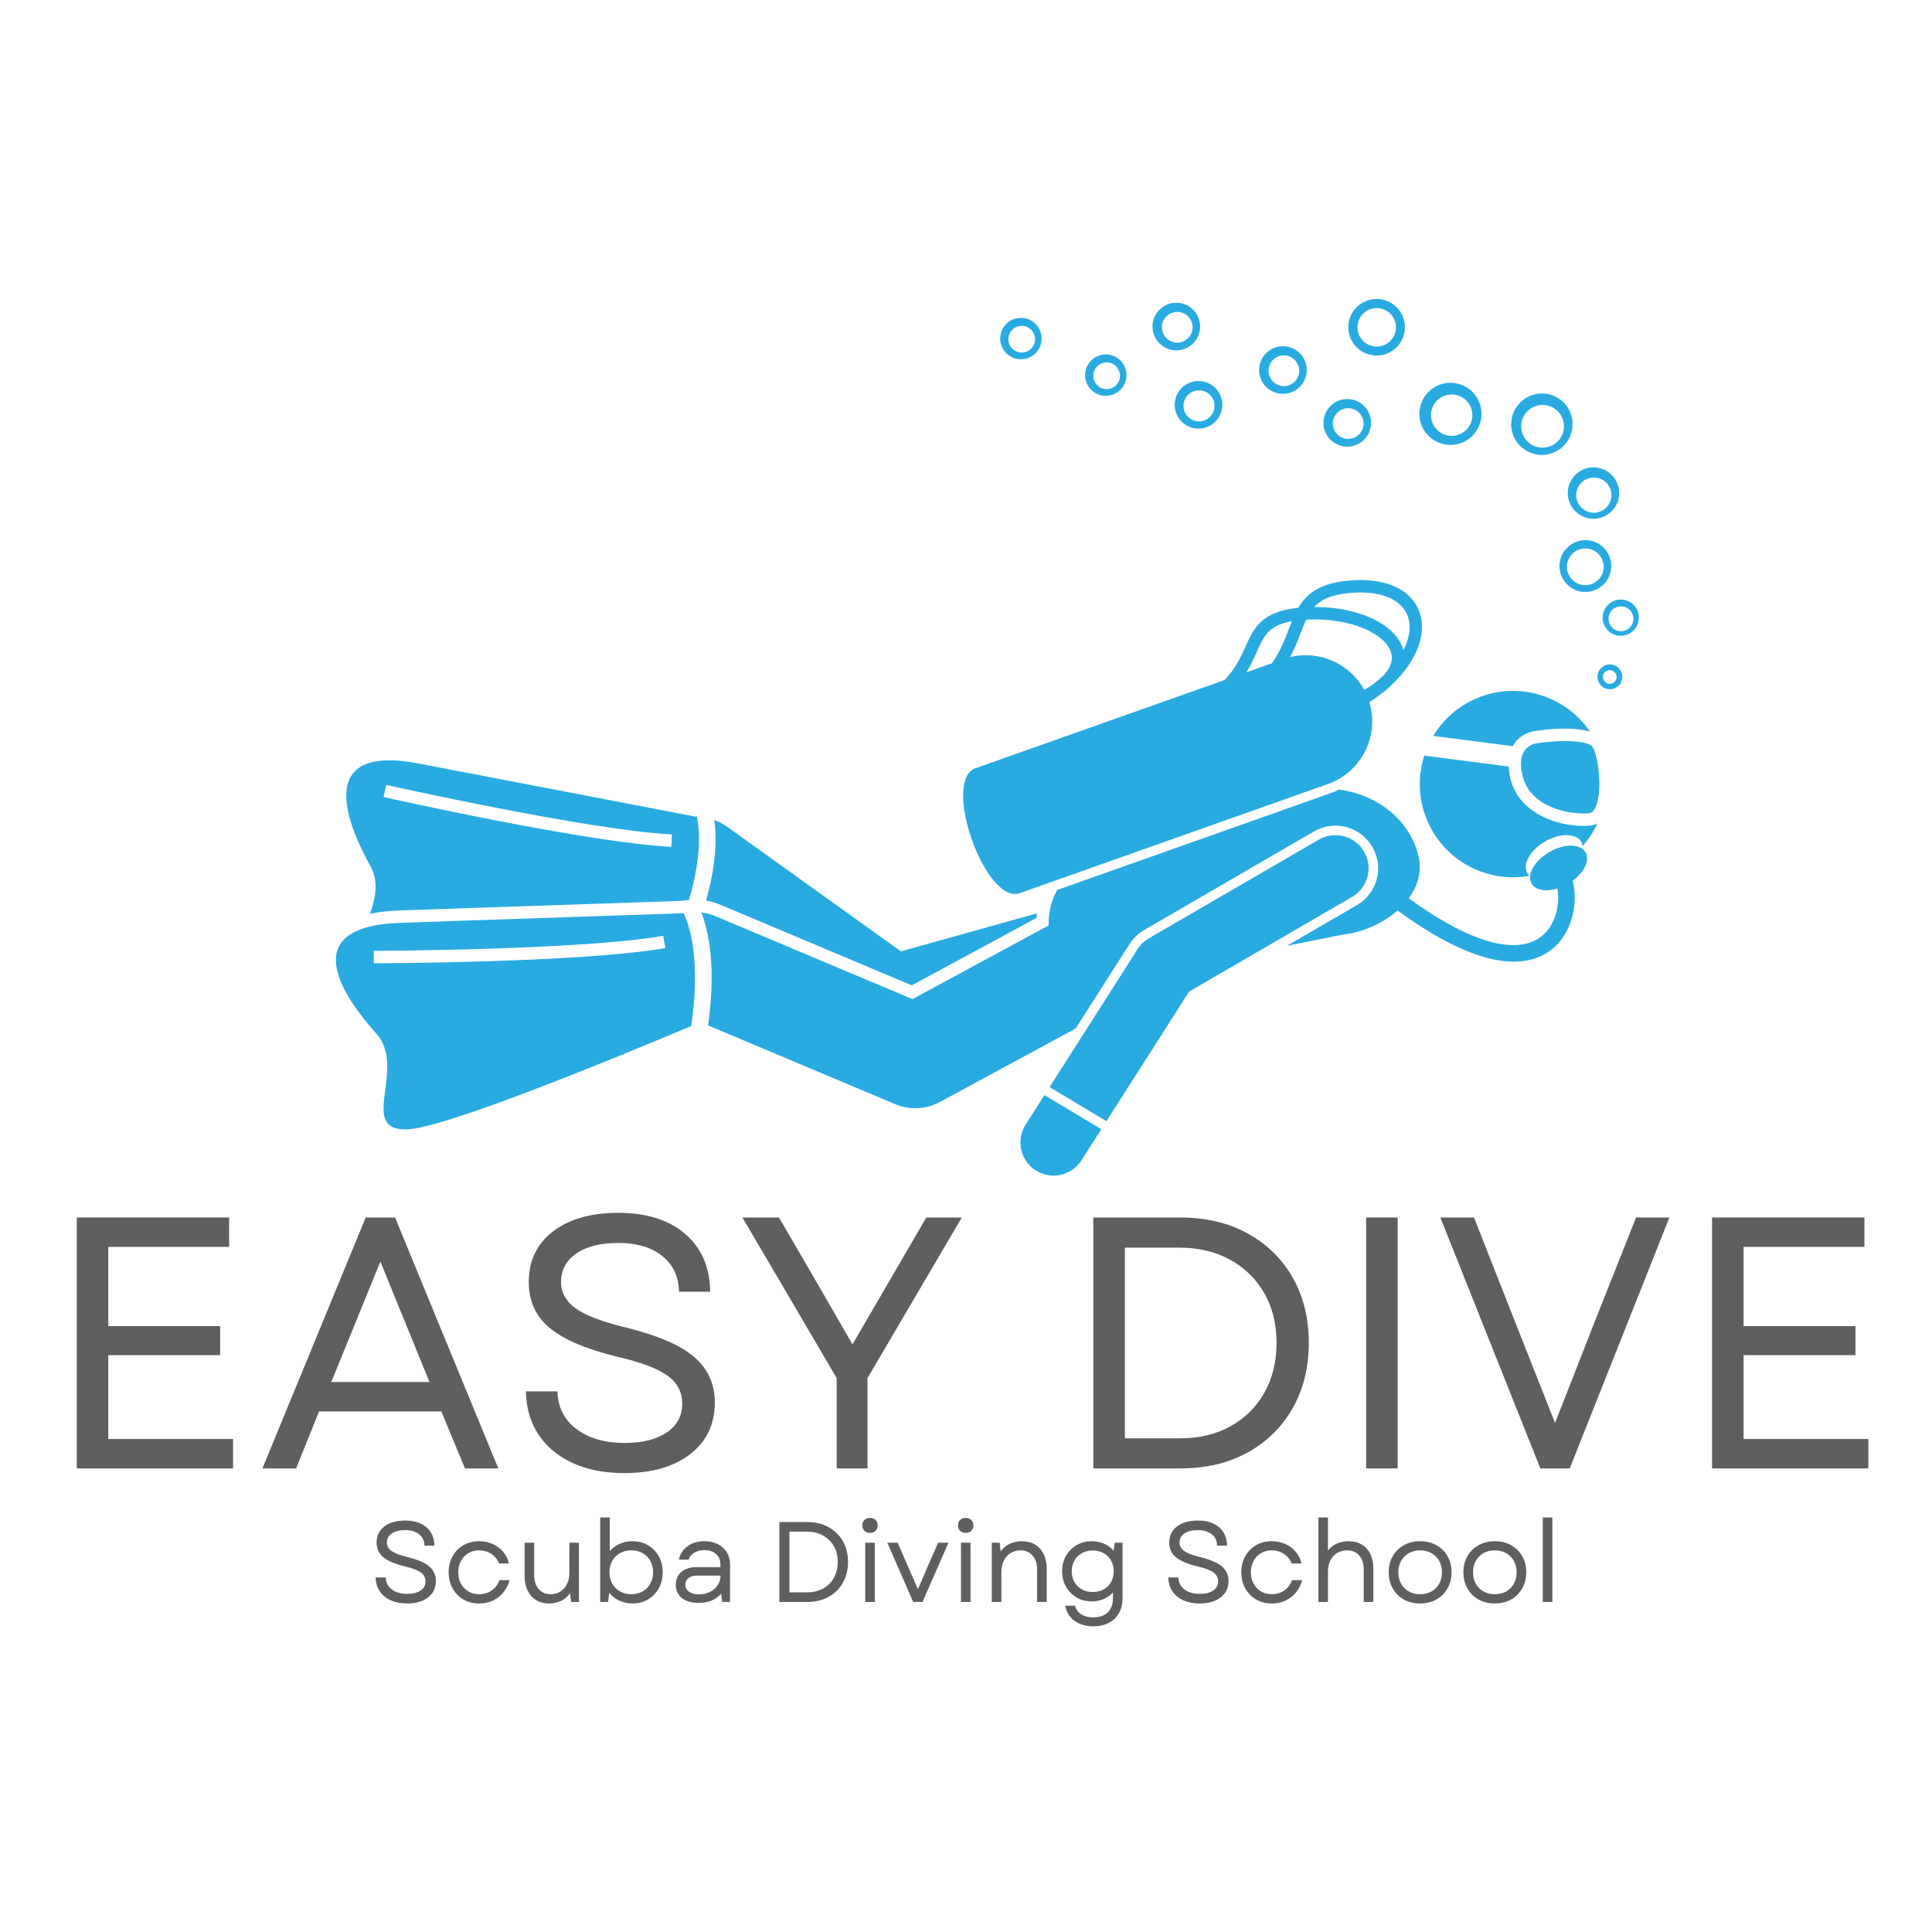 <svg xmlns="http://www.w3.org/2000/svg" xmlns:xlink="http://www.w3.org/1999/xlink" width="2000" zoomAndPan="magnify" viewBox="0 0 1500 1500" height="2000" preserveAspectRatio="xMidYMid meet" version="1.0"><defs><g/><clipPath id="4ac670c248"><path d="M 1244 465 L 1272.859 465 L 1272.859 494 L 1244 494 Z M 1244 465 " clip-rule="nonzero"/></clipPath></defs><path fill="#29abe2" d="M 548.223 699.203 C 551.895 699.844 555.496 700.852 558.984 702.32 L 707.91 765.02 L 804.672 712.676 C 804.75 711.508 804.867 710.328 805.012 709.141 L 699.469 738.625 L 564.379 641.785 C 561.273 639.559 557.953 637.871 554.527 636.648 C 557.664 657.629 553.262 681.215 548.223 699.203 Z M 548.223 699.203 " fill-opacity="1" fill-rule="nonzero"/><path fill="#29abe2" d="M 310.902 706.824 C 346.566 705.656 486.453 700.879 527.359 699.48 L 529.957 699.391 C 531.609 699.062 533.277 698.824 534.949 698.66 C 540.34 680.309 545.492 654.867 541.023 634.227 C 505.332 627.387 361.254 599.781 325.262 592.828 C 242.754 576.895 270.133 641.09 287.637 672.559 C 294.301 684.535 291.375 697.535 287.277 709.469 C 294.156 708.008 302 707.113 310.902 706.824 Z M 299.906 609.391 C 301.473 609.742 457.238 644.625 521.668 647.832 L 521.191 657.465 C 455.93 654.215 304.219 620.25 297.789 618.805 Z M 299.906 609.391 " fill-opacity="1" fill-rule="nonzero"/><path fill="#29abe2" d="M 530.781 709.012 C 494.453 710.254 347.855 715.266 311.215 716.465 C 227.23 719.211 268.156 775.738 292.199 802.551 C 316.242 829.359 277.336 877.727 315.805 876.859 C 343.93 876.227 470.512 824.457 536.57 796.66 C 538.277 786.199 544.852 739.148 530.781 709.012 Z M 290.188 747.879 L 290.164 738.234 C 291.77 738.23 451.391 737.727 514.93 726.57 L 516.598 736.074 C 452.242 747.367 296.773 747.863 290.188 747.879 Z M 290.188 747.879 " fill-opacity="1" fill-rule="nonzero"/><path fill="#29abe2" d="M 1229.105 641.246 C 1207.504 641.246 1178.652 630.559 1172.59 604.031 C 1171.867 600.883 1171.473 597.926 1171.328 595.121 L 1105.809 586.68 C 1100.73 602.477 1101.012 620.09 1107.898 636.605 C 1121.223 668.582 1154.824 685.922 1187.559 679.965 C 1186.859 679.34 1186.262 678.625 1185.789 677.812 C 1181.836 670.965 1188.016 660 1199.586 653.32 C 1211.16 646.637 1223.742 646.77 1227.695 653.617 C 1228.27 654.609 1228.605 655.695 1228.766 656.84 C 1233.473 651.535 1237.34 645.598 1240.289 639.238 C 1238.352 640.332 1236.438 640.828 1234.816 640.98 C 1232.992 641.152 1231.078 641.246 1229.105 641.246 Z M 1229.105 641.246 " fill-opacity="1" fill-rule="nonzero"/><path fill="#29abe2" d="M 1175.855 577.137 C 1181.395 569.312 1189.988 567.828 1191.316 567.645 C 1197.102 566.719 1220.094 563.512 1234.523 568.117 C 1215.629 540.242 1179.141 528.547 1146.848 542.004 C 1132.078 548.156 1120.441 558.645 1112.766 571.367 L 1174.516 579.32 C 1174.93 578.574 1175.359 577.836 1175.855 577.137 Z M 1175.855 577.137 " fill-opacity="1" fill-rule="nonzero"/><path fill="#29abe2" d="M 1236.613 580.188 C 1233.445 574.703 1211.391 574.191 1192.789 577.176 L 1192.605 577.199 C 1192.25 577.25 1186.949 578.062 1183.652 582.816 C 1180.648 587.145 1180.09 593.559 1181.988 601.883 C 1187.812 627.355 1219.492 632.777 1233.902 631.379 C 1234.625 631.312 1236.543 631.129 1238.445 627.438 C 1244.281 616.113 1241.457 588.562 1236.613 580.188 Z M 1236.613 580.188 " fill-opacity="1" fill-rule="nonzero"/><path fill="#29abe2" d="M 1202.938 661.492 C 1194.207 666.531 1188.555 674.008 1187.996 680.316 C 1187.816 682.367 1188.168 684.301 1189.137 685.984 C 1192.18 691.25 1200.328 692.527 1209.195 689.805 C 1210.918 699.824 1209.027 715.68 1198.598 725.461 C 1186.383 736.91 1165.723 736.594 1138.836 724.523 C 1127.363 719.371 1114.93 712.16 1101.598 702.977 C 1099.02 701.203 1096.406 699.344 1093.762 697.422 C 1100.215 688.609 1103.5 678.473 1101.918 668.043 C 1098.309 644.254 1076.727 618.285 1039.785 613.004 C 1037.801 613.969 1035.77 614.855 1033.66 615.602 L 820.766 691 C 815.754 700.137 813.961 709.414 814.176 718.5 L 708.434 775.703 L 555.238 711.211 C 551.715 709.727 548.105 708.82 544.492 708.387 C 556.695 739.688 551.906 781.582 549.691 796.09 L 695.008 857.266 C 700.008 859.371 705.309 860.414 710.602 860.414 C 717.195 860.414 723.777 858.793 729.723 855.574 L 835.113 798.566 L 876.977 732.934 C 877.59 731.973 878.25 731.047 878.953 730.156 C 881.535 726.902 884.672 724.195 888.266 722.105 L 1020.191 645.504 C 1035.984 636.336 1056.289 641.723 1065.461 657.516 C 1072.352 669.383 1071.293 683.992 1062.766 694.738 C 1060.191 697.98 1057.059 700.688 1053.453 702.781 L 999.059 734.367 C 1014.602 731.105 1029.363 728.328 1042.367 725.672 C 1058.395 723.836 1073.852 716.805 1085.059 706.875 C 1087.781 708.867 1090.469 710.797 1093.082 712.613 C 1130 738.219 1156.457 746.617 1175.27 746.617 C 1190.457 746.617 1200.672 741.148 1207.395 734.844 C 1221.961 721.184 1225.02 698.656 1220.977 683.836 C 1230.086 677.148 1234.547 667.855 1231.047 661.789 C 1230.48 660.812 1229.727 659.988 1228.84 659.285 C 1223.508 655.059 1212.859 655.762 1202.938 661.492 Z M 1202.938 661.492 " fill-opacity="1" fill-rule="nonzero"/><path fill="#29abe2" d="M 757.414 596.441 C 730.742 605.887 765.09 702.871 791.762 693.426 L 1031.195 608.633 C 1057.129 599.445 1071.105 571.258 1063.176 545.184 C 1065.398 543.723 1067.535 542.242 1069.559 540.746 C 1070.086 540.355 1070.562 539.957 1071.074 539.566 C 1075.082 536.797 1078.285 534.039 1080.855 531.332 C 1101.473 511.801 1107.168 491.02 1102.445 476.32 C 1096.367 457.406 1075.281 447.887 1045.996 450.887 C 1024.023 453.129 1014.242 461.199 1008.012 471.902 C 979.227 474.879 973.504 487.516 966.965 502.141 C 964.855 506.863 962.598 511.906 959.277 517.105 C 956.996 520.684 954.215 524.336 950.629 528.016 Z M 1001.68 510.207 C 1003.168 507.395 1004.465 504.633 1005.629 501.949 C 1007.18 498.367 1008.512 494.914 1009.766 491.645 C 1011.246 487.793 1012.605 484.293 1014.086 481.113 C 1048.859 479.133 1076.062 492.43 1080.086 506.828 C 1081.73 512.719 1079.535 518.816 1073.832 524.773 C 1071.457 526.977 1068.832 529.168 1066.004 531.344 C 1065.844 531.457 1065.668 531.574 1065.5 531.688 C 1063.57 533.016 1061.457 534.324 1059.172 535.617 C 1048.105 515.273 1024.387 504.594 1001.68 510.207 Z M 1046.977 460.48 C 1071.391 457.98 1088.68 465.016 1093.262 479.27 C 1095.531 486.332 1094.543 495.285 1089.547 504.906 C 1089.492 504.68 1089.434 504.453 1089.375 504.234 C 1083.898 484.629 1054.566 471.094 1020.312 471.27 C 1025.492 465.551 1033.156 461.895 1046.977 460.48 Z M 972.93 512.273 C 973.953 510.141 974.883 508.066 975.77 506.078 C 981.375 493.547 985.043 485.445 1003.078 482.289 C 1002.293 484.219 1001.535 486.184 1000.766 488.184 C 998.719 493.508 996.551 499.152 993.539 504.973 C 991.844 508.25 989.871 511.586 987.516 514.953 L 967.605 522.004 C 969.719 518.652 971.43 515.395 972.93 512.273 Z M 972.93 512.273 " fill-opacity="1" fill-rule="nonzero"/><path fill="#29abe2" d="M 1249.91 515.844 C 1244.582 515.844 1240.266 520.164 1240.266 525.488 C 1240.266 530.816 1244.582 535.137 1249.91 535.137 C 1255.238 535.137 1259.555 530.816 1259.555 525.488 C 1259.555 520.164 1255.238 515.844 1249.91 515.844 Z M 1249.809 530.914 C 1246.867 530.914 1244.484 528.531 1244.484 525.59 C 1244.484 522.648 1246.867 520.266 1249.809 520.266 C 1252.75 520.266 1255.137 522.648 1255.137 525.59 C 1255.137 528.531 1252.75 530.914 1249.809 530.914 Z M 1249.809 530.914 " fill-opacity="1" fill-rule="nonzero"/><g clip-path="url(#4ac670c248)"><path fill="#29abe2" d="M 1258.352 465.473 C 1250.582 465.473 1244.285 471.77 1244.285 479.539 C 1244.285 487.309 1250.582 493.605 1258.352 493.605 C 1266.121 493.605 1272.418 487.309 1272.418 479.539 C 1272.418 471.77 1266.117 465.473 1258.352 465.473 Z M 1258.512 490.082 C 1253.184 490.082 1248.867 485.766 1248.867 480.438 C 1248.867 475.109 1253.184 470.789 1258.512 470.789 C 1263.84 470.789 1268.156 475.109 1268.156 480.438 C 1268.156 485.766 1263.84 490.082 1258.512 490.082 Z M 1258.512 490.082 " fill-opacity="1" fill-rule="nonzero"/></g><path fill="#29abe2" d="M 1210.793 439.48 C 1210.793 450.582 1219.789 459.578 1230.887 459.578 C 1241.984 459.578 1250.98 450.582 1250.98 439.48 C 1250.98 428.383 1241.984 419.387 1230.887 419.387 C 1219.789 419.387 1210.793 428.383 1210.793 439.48 Z M 1245.086 440.086 C 1245.086 447.965 1238.699 454.352 1230.82 454.352 C 1222.941 454.352 1216.551 447.965 1216.551 440.086 C 1216.551 432.207 1222.941 425.816 1230.82 425.816 C 1238.699 425.816 1245.086 432.207 1245.086 440.086 Z M 1245.086 440.086 " fill-opacity="1" fill-rule="nonzero"/><path fill="#29abe2" d="M 1257.145 382.812 C 1257.145 371.789 1248.207 362.852 1237.184 362.852 C 1226.16 362.852 1217.223 371.789 1217.223 382.812 C 1217.223 393.836 1226.16 402.773 1237.184 402.773 C 1248.207 402.773 1257.145 393.836 1257.145 382.812 Z M 1237.453 398.086 C 1229.906 398.086 1223.785 391.969 1223.785 384.422 C 1223.785 376.875 1229.906 370.758 1237.453 370.758 C 1245 370.758 1251.117 376.875 1251.117 384.422 C 1251.117 391.969 1245 398.086 1237.453 398.086 Z M 1237.453 398.086 " fill-opacity="1" fill-rule="nonzero"/><path fill="#29abe2" d="M 1197.125 305.512 C 1183.957 305.512 1173.281 316.191 1173.281 329.359 C 1173.281 342.531 1183.957 353.207 1197.125 353.207 C 1210.297 353.207 1220.973 342.531 1220.973 329.359 C 1220.973 316.191 1210.297 305.512 1197.125 305.512 Z M 1197.664 347.578 C 1188.488 347.578 1181.051 340.141 1181.051 330.969 C 1181.051 321.793 1188.488 314.355 1197.664 314.355 C 1206.836 314.355 1214.273 321.793 1214.273 330.969 C 1214.273 340.141 1206.836 347.578 1197.664 347.578 Z M 1197.664 347.578 " fill-opacity="1" fill-rule="nonzero"/><path fill="#29abe2" d="M 930.52 332.789 C 940.73 332.789 949.008 324.512 949.008 314.301 C 949.008 304.09 940.73 295.812 930.52 295.812 C 920.309 295.812 912.031 304.09 912.031 314.301 C 912.031 324.512 920.309 332.789 930.52 332.789 Z M 930.895 303.047 C 937.551 303.047 942.949 308.445 942.949 315.105 C 942.949 321.766 937.551 327.164 930.895 327.164 C 924.234 327.164 918.836 321.766 918.836 315.105 C 918.836 308.445 924.234 303.047 930.895 303.047 Z M 930.895 303.047 " fill-opacity="1" fill-rule="nonzero"/><path fill="#29abe2" d="M 1027.523 328.289 C 1027.523 338.5 1035.801 346.777 1046.012 346.777 C 1056.219 346.777 1064.496 338.5 1064.496 328.289 C 1064.496 318.078 1056.219 309.801 1046.012 309.801 C 1035.801 309.801 1027.523 318.078 1027.523 328.289 Z M 1058.656 328.852 C 1058.656 335.438 1053.316 340.773 1046.734 340.773 C 1040.148 340.773 1034.809 335.438 1034.809 328.852 C 1034.809 322.266 1040.148 316.926 1046.734 316.926 C 1053.316 316.926 1058.656 322.266 1058.656 328.852 Z M 1058.656 328.852 " fill-opacity="1" fill-rule="nonzero"/><path fill="#29abe2" d="M 1090.754 254.07 C 1090.754 241.934 1080.918 232.098 1068.785 232.098 C 1056.648 232.098 1046.812 241.934 1046.812 254.07 C 1046.812 266.203 1056.648 276.039 1068.785 276.039 C 1080.918 276.039 1090.754 266.203 1090.754 254.07 Z M 1053.941 254.125 C 1053.941 245.867 1060.633 239.172 1068.891 239.172 C 1077.148 239.172 1083.844 245.867 1083.844 254.125 C 1083.844 262.379 1077.148 269.074 1068.891 269.074 C 1060.633 269.074 1053.941 262.379 1053.941 254.125 Z M 1053.941 254.125 " fill-opacity="1" fill-rule="nonzero"/><path fill="#29abe2" d="M 1102.008 321.32 C 1102.008 334.641 1112.805 345.438 1126.125 345.438 C 1139.441 345.438 1150.238 334.641 1150.238 321.32 C 1150.238 308.004 1139.441 297.207 1126.125 297.207 C 1112.805 297.207 1102.008 308.004 1102.008 321.32 Z M 1127.086 306.266 C 1135.965 306.266 1143.164 313.461 1143.164 322.34 C 1143.164 331.219 1135.965 338.418 1127.086 338.418 C 1118.207 338.418 1111.012 331.219 1111.012 322.34 C 1111.012 313.461 1118.207 306.266 1127.086 306.266 Z M 1127.086 306.266 " fill-opacity="1" fill-rule="nonzero"/><path fill="#29abe2" d="M 977.594 287.293 C 977.594 297.504 985.871 305.781 996.082 305.781 C 1006.293 305.781 1014.57 297.504 1014.57 287.293 C 1014.57 277.082 1006.293 268.805 996.082 268.805 C 985.871 268.805 977.594 277.082 977.594 287.293 Z M 1008.73 287.855 C 1008.73 294.441 1003.391 299.781 996.805 299.781 C 990.223 299.781 984.883 294.441 984.883 287.855 C 984.883 281.27 990.223 275.934 996.805 275.934 C 1003.391 275.934 1008.73 281.27 1008.73 287.855 Z M 1008.73 287.855 " fill-opacity="1" fill-rule="nonzero"/><path fill="#29abe2" d="M 913.289 272.02 C 923.5 272.02 931.777 263.742 931.777 253.535 C 931.777 243.324 923.5 235.047 913.289 235.047 C 903.078 235.047 894.801 243.324 894.801 253.535 C 894.801 263.742 903.078 272.02 913.289 272.02 Z M 914.012 242.172 C 920.598 242.172 925.938 247.512 925.938 254.098 C 925.938 260.68 920.598 266.02 914.012 266.02 C 907.43 266.02 902.09 260.68 902.09 254.098 C 902.09 247.512 907.43 242.172 914.012 242.172 Z M 914.012 242.172 " fill-opacity="1" fill-rule="nonzero"/><path fill="#29abe2" d="M 858.543 307.344 C 867.426 307.344 874.625 300.145 874.625 291.262 C 874.625 282.379 867.426 275.18 858.543 275.18 C 849.66 275.18 842.461 282.379 842.461 291.262 C 842.461 300.145 849.66 307.344 858.543 307.344 Z M 859.172 281.379 C 864.902 281.379 869.547 286.023 869.547 291.75 C 869.547 297.48 864.902 302.121 859.172 302.121 C 853.445 302.121 848.801 297.48 848.801 291.75 C 848.801 286.023 853.445 281.379 859.172 281.379 Z M 859.172 281.379 " fill-opacity="1" fill-rule="nonzero"/><path fill="#29abe2" d="M 792.633 246.777 C 783.75 246.777 776.551 253.977 776.551 262.859 C 776.551 271.742 783.75 278.941 792.633 278.941 C 801.512 278.941 808.715 271.742 808.715 262.859 C 808.715 253.977 801.512 246.777 792.633 246.777 Z M 793.262 273.723 C 787.531 273.723 782.891 269.078 782.891 263.348 C 782.891 257.621 787.531 252.977 793.262 252.977 C 798.988 252.977 803.633 257.621 803.633 263.348 C 803.633 269.078 798.988 273.723 793.262 273.723 Z M 793.262 273.723 " fill-opacity="1" fill-rule="nonzero"/><path fill="#29abe2" d="M 796.297 873.168 C 788.656 885.145 792.172 901.047 804.148 908.688 C 816.129 916.328 832.047 912.809 839.668 900.832 L 855.051 876.719 L 810.922 850.238 Z M 796.297 873.168 " fill-opacity="1" fill-rule="nonzero"/><path fill="#29abe2" d="M 1049.738 696.387 C 1052.605 694.723 1055.027 692.59 1056.973 690.141 C 1063.355 682.098 1064.535 670.648 1059.066 661.227 C 1051.934 648.941 1036.191 644.766 1023.906 651.898 L 891.98 728.496 C 888.43 730.562 885.422 733.445 883.211 736.91 L 814.898 844 L 859.027 870.48 L 923.219 769.848 Z M 1049.738 696.387 " fill-opacity="1" fill-rule="nonzero"/><g fill="#605e5e" fill-opacity="1"><g transform="translate(286.367, 1243.768)"><g><path d="M 29.703 1.156 C 24.734 1.156 20.43 0.312 16.797 -1.375 C 13.16 -3.062 10.352 -5.426 8.375 -8.469 C 6.395 -11.508 5.379 -15.039 5.328 -19.062 L 13.125 -19.062 C 13.238 -15.102 14.816 -11.984 17.859 -9.703 C 20.91 -7.43 24.859 -6.297 29.703 -6.297 C 34.078 -6.297 37.551 -7.148 40.125 -8.859 C 42.695 -10.578 43.984 -12.973 43.984 -16.047 C 43.984 -18.941 42.738 -21.258 40.25 -23 C 37.77 -24.75 33.723 -26.273 28.109 -27.578 C 20.484 -29.41 14.895 -31.758 11.344 -34.625 C 7.801 -37.488 6.031 -41.316 6.031 -46.109 C 6.031 -51.367 8.023 -55.535 12.016 -58.609 C 16.004 -61.68 21.398 -63.219 28.203 -63.219 C 35.172 -63.219 40.68 -61.473 44.734 -57.984 C 48.785 -54.504 50.836 -49.75 50.891 -43.719 L 43.188 -43.719 C 43.125 -47.438 41.75 -50.375 39.062 -52.531 C 36.375 -54.695 32.754 -55.781 28.203 -55.781 C 23.766 -55.781 20.289 -54.906 17.781 -53.156 C 15.27 -51.414 14.016 -49.066 14.016 -46.109 C 14.016 -43.566 15.18 -41.422 17.516 -39.672 C 19.848 -37.93 24.031 -36.32 30.062 -34.844 C 37.977 -32.895 43.617 -30.457 46.984 -27.531 C 50.359 -24.602 52.047 -20.863 52.047 -16.312 C 52.047 -10.938 50.02 -6.68 45.969 -3.547 C 41.926 -0.41 36.504 1.156 29.703 1.156 Z M 29.703 1.156 "/></g></g></g><g fill="#605e5e" fill-opacity="1"><g transform="translate(343.731, 1243.768)"><g><path d="M 28.281 1.156 C 23.676 1.156 19.598 0.125 16.047 -1.938 C 12.504 -4.008 9.711 -6.879 7.672 -10.547 C 5.629 -14.211 4.609 -18.383 4.609 -23.062 C 4.609 -27.727 5.629 -31.879 7.672 -35.516 C 9.711 -39.148 12.504 -42 16.047 -44.062 C 19.598 -46.133 23.676 -47.172 28.281 -47.172 C 32.125 -47.172 35.641 -46.445 38.828 -45 C 42.023 -43.551 44.719 -41.539 46.906 -38.969 C 49.094 -36.395 50.57 -33.363 51.344 -29.875 L 43.797 -29.875 C 42.441 -33.07 40.391 -35.57 37.641 -37.375 C 34.891 -39.176 31.77 -40.078 28.281 -40.078 C 25.156 -40.078 22.363 -39.352 19.906 -37.906 C 17.457 -36.457 15.535 -34.445 14.141 -31.875 C 12.754 -29.301 12.062 -26.363 12.062 -23.062 C 12.062 -19.75 12.754 -16.805 14.141 -14.234 C 15.535 -11.66 17.457 -9.648 19.906 -8.203 C 22.363 -6.754 25.156 -6.031 28.281 -6.031 C 32.008 -6.031 35.273 -7.02 38.078 -9 C 40.891 -10.977 42.859 -13.625 43.984 -16.938 L 51.875 -16.938 C 50.332 -11.375 47.461 -6.969 43.266 -3.719 C 39.066 -0.469 34.07 1.156 28.281 1.156 Z M 28.281 1.156 "/></g></g></g><g fill="#605e5e" fill-opacity="1"><g transform="translate(399.942, 1243.768)"><g><path d="M 26.609 1.156 C 20.578 1.156 15.859 -0.789 12.453 -4.688 C 9.055 -8.594 7.359 -13.828 7.359 -20.391 L 7.359 -46.016 L 14.812 -46.016 L 14.812 -21.109 C 14.812 -16.492 15.945 -12.828 18.219 -10.109 C 20.5 -7.391 23.617 -6.031 27.578 -6.031 C 31.891 -6.031 35.391 -7.566 38.078 -10.641 C 40.773 -13.711 42.125 -17.758 42.125 -22.781 L 42.125 -46.016 L 49.562 -46.016 L 49.562 0 L 43.453 0 L 42.656 -6.734 C 40.645 -4.016 38.234 -2.02 35.422 -0.75 C 32.617 0.52 29.68 1.156 26.609 1.156 Z M 26.609 1.156 "/></g></g></g><g fill="#605e5e" fill-opacity="1"><g transform="translate(457.75, 1243.768)"><g><path d="M 33.344 1.156 C 29.562 1.156 26.117 0.414 23.016 -1.062 C 19.91 -2.539 17.32 -4.551 15.25 -7.094 L 14.359 0 L 8.25 0 L 8.25 -65.625 L 15.688 -65.625 L 15.688 -39.453 C 17.758 -41.879 20.316 -43.77 23.359 -45.125 C 26.41 -46.488 29.738 -47.172 33.344 -47.172 C 37.895 -47.172 41.926 -46.117 45.438 -44.016 C 48.957 -41.922 51.723 -39.07 53.734 -35.469 C 55.742 -31.863 56.75 -27.727 56.75 -23.062 C 56.75 -18.383 55.742 -14.227 53.734 -10.594 C 51.723 -6.957 48.957 -4.086 45.438 -1.984 C 41.926 0.109 37.895 1.156 33.344 1.156 Z M 15.422 -23.062 C 15.422 -19.75 16.145 -16.805 17.594 -14.234 C 19.051 -11.66 21.051 -9.648 23.594 -8.203 C 26.133 -6.754 29.055 -6.031 32.359 -6.031 C 35.734 -6.031 38.691 -6.754 41.234 -8.203 C 43.773 -9.648 45.754 -11.66 47.172 -14.234 C 48.586 -16.805 49.297 -19.75 49.297 -23.062 C 49.297 -26.363 48.586 -29.301 47.172 -31.875 C 45.754 -34.445 43.773 -36.457 41.234 -37.906 C 38.691 -39.352 35.734 -40.078 32.359 -40.078 C 29.055 -40.078 26.133 -39.352 23.594 -37.906 C 21.051 -36.457 19.051 -34.445 17.594 -31.875 C 16.145 -29.301 15.422 -26.363 15.422 -23.062 Z M 15.422 -23.062 "/></g></g></g><g fill="#605e5e" fill-opacity="1"><g transform="translate(519.104, 1243.768)"><g><path d="M 23.328 0.703 C 17.766 0.703 13.414 -0.551 10.281 -3.062 C 7.156 -5.57 5.594 -8.984 5.594 -13.297 C 5.594 -17.492 7.039 -20.832 9.938 -23.312 C 12.832 -25.801 16.672 -27.047 21.453 -27.047 L 40.25 -27.047 L 40.25 -28.734 C 40.25 -32.336 39.125 -35.156 36.875 -37.188 C 34.633 -39.227 31.566 -40.25 27.672 -40.25 C 24.711 -40.25 22.141 -39.582 19.953 -38.25 C 17.766 -36.926 16.285 -35.141 15.516 -32.891 L 7.984 -32.891 C 8.984 -37.328 11.242 -40.816 14.766 -43.359 C 18.285 -45.898 22.555 -47.172 27.578 -47.172 C 31.598 -47.172 35.113 -46.414 38.125 -44.906 C 41.145 -43.406 43.492 -41.305 45.172 -38.609 C 46.859 -35.922 47.703 -32.805 47.703 -29.266 L 47.703 0 L 41.594 0 L 40.797 -6.391 C 36.598 -1.66 30.773 0.703 23.328 0.703 Z M 13.031 -13.391 C 13.031 -11.141 13.973 -9.332 15.859 -7.969 C 17.754 -6.613 20.332 -5.938 23.594 -5.938 C 26.781 -5.938 29.613 -6.555 32.094 -7.797 C 34.582 -9.047 36.562 -10.766 38.031 -12.953 C 39.508 -15.141 40.281 -17.648 40.344 -20.484 L 21.719 -20.484 C 19.176 -20.484 17.094 -19.848 15.469 -18.578 C 13.844 -17.305 13.031 -15.578 13.031 -13.391 Z M 13.031 -13.391 "/></g></g></g><g fill="#605e5e" fill-opacity="1"><g transform="translate(574.074, 1243.768)"><g/></g></g><g fill="#605e5e" fill-opacity="1"><g transform="translate(596.062, 1243.768)"><g><path d="M 9.047 0 L 9.047 -62.078 L 30.5 -62.078 C 36.883 -62.078 42.457 -60.758 47.219 -58.125 C 51.977 -55.488 55.688 -51.848 58.344 -47.203 C 61.008 -42.566 62.344 -37.176 62.344 -31.031 C 62.344 -24.945 61.008 -19.566 58.344 -14.891 C 55.688 -10.223 51.977 -6.57 47.219 -3.938 C 42.457 -1.312 36.883 0 30.5 0 Z M 16.844 -7.453 L 30.5 -7.453 C 35.227 -7.453 39.379 -8.441 42.953 -10.422 C 46.535 -12.398 49.332 -15.16 51.344 -18.703 C 53.352 -22.254 54.359 -26.363 54.359 -31.031 C 54.359 -35.758 53.336 -39.883 51.297 -43.406 C 49.254 -46.926 46.43 -49.676 42.828 -51.656 C 39.223 -53.633 35 -54.625 30.156 -54.625 L 16.844 -54.625 Z M 16.844 -7.453 "/></g></g></g><g fill="#605e5e" fill-opacity="1"><g transform="translate(663.533, 1243.768)"><g><path d="M 8.25 0 L 8.25 -46.016 L 15.688 -46.016 L 15.688 0 Z M 5.938 -59.406 C 5.938 -61.125 6.484 -62.531 7.578 -63.625 C 8.672 -64.719 10.133 -65.266 11.969 -65.266 C 13.801 -65.266 15.25 -64.719 16.312 -63.625 C 17.375 -62.531 17.906 -61.125 17.906 -59.406 C 17.906 -57.75 17.375 -56.375 16.312 -55.281 C 15.25 -54.188 13.801 -53.641 11.969 -53.641 C 10.133 -53.641 8.672 -54.188 7.578 -55.281 C 6.484 -56.375 5.938 -57.75 5.938 -59.406 Z M 5.938 -59.406 "/></g></g></g><g fill="#605e5e" fill-opacity="1"><g transform="translate(687.472, 1243.768)"><g><path d="M 21.547 0 L 1.422 -46.016 L 9.484 -46.016 L 15.781 -31.484 L 25.188 -9.938 L 34.5 -31.484 L 40.875 -46.016 L 48.953 -46.016 L 28.734 0 Z M 21.547 0 "/></g></g></g><g fill="#605e5e" fill-opacity="1"><g transform="translate(737.832, 1243.768)"><g><path d="M 8.25 0 L 8.25 -46.016 L 15.688 -46.016 L 15.688 0 Z M 5.938 -59.406 C 5.938 -61.125 6.484 -62.531 7.578 -63.625 C 8.672 -64.719 10.133 -65.266 11.969 -65.266 C 13.801 -65.266 15.25 -64.719 16.312 -63.625 C 17.375 -62.531 17.906 -61.125 17.906 -59.406 C 17.906 -57.75 17.375 -56.375 16.312 -55.281 C 15.25 -54.188 13.801 -53.641 11.969 -53.641 C 10.133 -53.641 8.672 -54.188 7.578 -55.281 C 6.484 -56.375 5.938 -57.75 5.938 -59.406 Z M 5.938 -59.406 "/></g></g></g><g fill="#605e5e" fill-opacity="1"><g transform="translate(761.77, 1243.768)"><g><path d="M 8.25 0 L 8.25 -46.016 L 14.359 -46.016 L 15.156 -39.281 C 17.164 -42.062 19.602 -44.07 22.469 -45.312 C 25.344 -46.551 28.316 -47.172 31.391 -47.172 C 37.535 -47.172 42.32 -45.219 45.75 -41.312 C 49.176 -37.414 50.891 -32.188 50.891 -25.625 L 50.891 0 L 43.453 0 L 43.453 -24.922 C 43.453 -29.586 42.281 -33.281 39.938 -36 C 37.602 -38.719 34.43 -40.078 30.422 -40.078 C 27.578 -40.078 25.047 -39.379 22.828 -37.984 C 20.617 -36.598 18.875 -34.633 17.594 -32.094 C 16.32 -29.551 15.688 -26.598 15.688 -23.234 L 15.688 0 Z M 8.25 0 "/></g></g></g><g fill="#605e5e" fill-opacity="1"><g transform="translate(820.021, 1243.768)"><g><path d="M 28.812 18.891 C 22.969 18.891 18.094 17.453 14.188 14.578 C 10.281 11.711 7.914 7.828 7.094 2.922 L 14.625 2.922 C 15.332 5.703 16.926 7.906 19.406 9.531 C 21.895 11.156 25.031 11.969 28.812 11.969 C 33.664 11.969 37.422 10.664 40.078 8.062 C 42.734 5.469 44.062 1.805 44.062 -2.922 L 44.062 -7.266 C 42.062 -5.141 39.641 -3.469 36.797 -2.25 C 33.961 -1.039 30.891 -0.438 27.578 -0.438 C 23.203 -0.438 19.285 -1.457 15.828 -3.5 C 12.367 -5.539 9.633 -8.316 7.625 -11.828 C 5.613 -15.348 4.609 -19.359 4.609 -23.859 C 4.609 -28.348 5.613 -32.336 7.625 -35.828 C 9.633 -39.316 12.367 -42.078 15.828 -44.109 C 19.285 -46.148 23.203 -47.172 27.578 -47.172 C 31.066 -47.172 34.273 -46.52 37.203 -45.219 C 40.129 -43.914 42.598 -42.113 44.609 -39.812 L 45.406 -46.016 L 51.516 -46.016 L 51.516 -2.656 C 51.516 1.656 50.582 5.438 48.719 8.688 C 46.863 11.938 44.234 14.445 40.828 16.219 C 37.43 18 33.426 18.891 28.812 18.891 Z M 12.062 -23.859 C 12.062 -20.723 12.754 -17.926 14.141 -15.469 C 15.535 -13.02 17.473 -11.113 19.953 -9.75 C 22.43 -8.395 25.238 -7.719 28.375 -7.719 C 31.562 -7.719 34.379 -8.395 36.828 -9.75 C 39.285 -11.113 41.207 -13.02 42.594 -15.469 C 43.988 -17.926 44.688 -20.723 44.688 -23.859 C 44.688 -26.984 43.988 -29.758 42.594 -32.188 C 41.207 -34.613 39.285 -36.52 36.828 -37.906 C 34.379 -39.289 31.562 -39.984 28.375 -39.984 C 25.238 -39.984 22.43 -39.289 19.953 -37.906 C 17.473 -36.52 15.535 -34.613 14.141 -32.188 C 12.754 -29.758 12.062 -26.984 12.062 -23.859 Z M 12.062 -23.859 "/></g></g></g><g fill="#605e5e" fill-opacity="1"><g transform="translate(879.779, 1243.768)"><g/></g></g><g fill="#605e5e" fill-opacity="1"><g transform="translate(901.767, 1243.768)"><g><path d="M 29.703 1.156 C 24.734 1.156 20.43 0.312 16.797 -1.375 C 13.16 -3.062 10.352 -5.426 8.375 -8.469 C 6.395 -11.508 5.379 -15.039 5.328 -19.062 L 13.125 -19.062 C 13.238 -15.102 14.816 -11.984 17.859 -9.703 C 20.91 -7.43 24.859 -6.297 29.703 -6.297 C 34.078 -6.297 37.551 -7.148 40.125 -8.859 C 42.695 -10.578 43.984 -12.973 43.984 -16.047 C 43.984 -18.941 42.738 -21.258 40.25 -23 C 37.77 -24.75 33.723 -26.273 28.109 -27.578 C 20.484 -29.41 14.895 -31.758 11.344 -34.625 C 7.801 -37.488 6.031 -41.316 6.031 -46.109 C 6.031 -51.367 8.023 -55.535 12.016 -58.609 C 16.004 -61.68 21.398 -63.219 28.203 -63.219 C 35.172 -63.219 40.68 -61.473 44.734 -57.984 C 48.785 -54.504 50.836 -49.75 50.891 -43.719 L 43.188 -43.719 C 43.125 -47.438 41.75 -50.375 39.062 -52.531 C 36.375 -54.695 32.754 -55.781 28.203 -55.781 C 23.766 -55.781 20.289 -54.906 17.781 -53.156 C 15.27 -51.414 14.016 -49.066 14.016 -46.109 C 14.016 -43.566 15.18 -41.422 17.516 -39.672 C 19.848 -37.93 24.031 -36.32 30.062 -34.844 C 37.977 -32.895 43.617 -30.457 46.984 -27.531 C 50.359 -24.602 52.047 -20.863 52.047 -16.312 C 52.047 -10.938 50.02 -6.68 45.969 -3.547 C 41.926 -0.41 36.504 1.156 29.703 1.156 Z M 29.703 1.156 "/></g></g></g><g fill="#605e5e" fill-opacity="1"><g transform="translate(959.131, 1243.768)"><g><path d="M 28.281 1.156 C 23.676 1.156 19.598 0.125 16.047 -1.938 C 12.504 -4.008 9.711 -6.879 7.672 -10.547 C 5.629 -14.211 4.609 -18.383 4.609 -23.062 C 4.609 -27.727 5.629 -31.879 7.672 -35.516 C 9.711 -39.148 12.504 -42 16.047 -44.062 C 19.598 -46.133 23.676 -47.172 28.281 -47.172 C 32.125 -47.172 35.641 -46.445 38.828 -45 C 42.023 -43.551 44.719 -41.539 46.906 -38.969 C 49.094 -36.395 50.57 -33.363 51.344 -29.875 L 43.797 -29.875 C 42.441 -33.07 40.391 -35.57 37.641 -37.375 C 34.891 -39.176 31.77 -40.078 28.281 -40.078 C 25.156 -40.078 22.363 -39.352 19.906 -37.906 C 17.457 -36.457 15.535 -34.445 14.141 -31.875 C 12.754 -29.301 12.062 -26.363 12.062 -23.062 C 12.062 -19.75 12.754 -16.805 14.141 -14.234 C 15.535 -11.66 17.457 -9.648 19.906 -8.203 C 22.363 -6.754 25.156 -6.031 28.281 -6.031 C 32.008 -6.031 35.273 -7.02 38.078 -9 C 40.891 -10.977 42.859 -13.625 43.984 -16.938 L 51.875 -16.938 C 50.332 -11.375 47.461 -6.969 43.266 -3.719 C 39.066 -0.469 34.07 1.156 28.281 1.156 Z M 28.281 1.156 "/></g></g></g><g fill="#605e5e" fill-opacity="1"><g transform="translate(1015.342, 1243.768)"><g><path d="M 8.25 0 L 8.25 -65.625 L 15.688 -65.625 L 15.688 -39.984 C 17.695 -42.473 20.094 -44.289 22.875 -45.438 C 25.656 -46.594 28.523 -47.172 31.484 -47.172 C 37.566 -47.172 42.32 -45.266 45.75 -41.453 C 49.176 -37.641 50.891 -32.453 50.891 -25.891 L 50.891 0 L 43.453 0 L 43.453 -25.188 C 43.453 -29.789 42.297 -33.422 39.984 -36.078 C 37.68 -38.742 34.52 -40.078 30.5 -40.078 C 26.188 -40.078 22.641 -38.582 19.859 -35.594 C 17.078 -32.613 15.688 -28.582 15.688 -23.5 L 15.688 0 Z M 8.25 0 "/></g></g></g><g fill="#605e5e" fill-opacity="1"><g transform="translate(1073.593, 1243.768)"><g><path d="M 29 1.156 C 24.207 1.156 19.977 0.125 16.312 -1.938 C 12.645 -4.008 9.773 -6.879 7.703 -10.547 C 5.641 -14.211 4.609 -18.383 4.609 -23.062 C 4.609 -27.789 5.641 -31.957 7.703 -35.562 C 9.773 -39.164 12.645 -42 16.312 -44.062 C 19.977 -46.133 24.207 -47.172 29 -47.172 C 33.781 -47.172 38.004 -46.133 41.672 -44.062 C 45.336 -42 48.203 -39.164 50.266 -35.562 C 52.336 -31.957 53.375 -27.789 53.375 -23.062 C 53.375 -18.383 52.336 -14.211 50.266 -10.547 C 48.203 -6.879 45.336 -4.008 41.672 -1.938 C 38.004 0.125 33.781 1.156 29 1.156 Z M 12.062 -23.062 C 12.062 -19.688 12.785 -16.711 14.234 -14.141 C 15.68 -11.566 17.676 -9.57 20.219 -8.156 C 22.758 -6.738 25.688 -6.031 29 -6.031 C 32.312 -6.031 35.238 -6.738 37.781 -8.156 C 40.32 -9.57 42.316 -11.566 43.766 -14.141 C 45.211 -16.711 45.938 -19.688 45.938 -23.062 C 45.938 -26.426 45.211 -29.379 43.766 -31.922 C 42.316 -34.461 40.32 -36.457 37.781 -37.906 C 35.238 -39.352 32.312 -40.078 29 -40.078 C 25.688 -40.078 22.758 -39.352 20.219 -37.906 C 17.676 -36.457 15.68 -34.461 14.234 -31.922 C 12.785 -29.379 12.062 -26.426 12.062 -23.062 Z M 12.062 -23.062 "/></g></g></g><g fill="#605e5e" fill-opacity="1"><g transform="translate(1131.578, 1243.768)"><g><path d="M 29 1.156 C 24.207 1.156 19.977 0.125 16.312 -1.938 C 12.645 -4.008 9.773 -6.879 7.703 -10.547 C 5.641 -14.211 4.609 -18.383 4.609 -23.062 C 4.609 -27.789 5.641 -31.957 7.703 -35.562 C 9.773 -39.164 12.645 -42 16.312 -44.062 C 19.977 -46.133 24.207 -47.172 29 -47.172 C 33.781 -47.172 38.004 -46.133 41.672 -44.062 C 45.336 -42 48.203 -39.164 50.266 -35.562 C 52.336 -31.957 53.375 -27.789 53.375 -23.062 C 53.375 -18.383 52.336 -14.211 50.266 -10.547 C 48.203 -6.879 45.336 -4.008 41.672 -1.938 C 38.004 0.125 33.781 1.156 29 1.156 Z M 12.062 -23.062 C 12.062 -19.688 12.785 -16.711 14.234 -14.141 C 15.68 -11.566 17.676 -9.57 20.219 -8.156 C 22.758 -6.738 25.688 -6.031 29 -6.031 C 32.312 -6.031 35.238 -6.738 37.781 -8.156 C 40.32 -9.57 42.316 -11.566 43.766 -14.141 C 45.211 -16.711 45.938 -19.688 45.938 -23.062 C 45.938 -26.426 45.211 -29.379 43.766 -31.922 C 42.316 -34.461 40.32 -36.457 37.781 -37.906 C 35.238 -39.352 32.312 -40.078 29 -40.078 C 25.688 -40.078 22.758 -39.352 20.219 -37.906 C 17.676 -36.457 15.68 -34.461 14.234 -31.922 C 12.785 -29.379 12.062 -26.426 12.062 -23.062 Z M 12.062 -23.062 "/></g></g></g><g fill="#605e5e" fill-opacity="1"><g transform="translate(1189.562, 1243.768)"><g><path d="M 8.25 0 L 8.25 -65.625 L 15.688 -65.625 L 15.688 0 Z M 8.25 0 "/></g></g></g><g fill="#605e5e" fill-opacity="1"><g transform="translate(31.208, 1140.076)"><g><path d="M 28.391 0 L 28.391 -194.812 L 146.672 -194.812 L 146.672 -172 L 52.875 -172 L 52.875 -110.484 L 139.719 -110.484 L 139.719 -87.953 L 52.875 -87.953 L 52.875 -22.828 L 149.734 -22.828 L 149.734 0 Z M 28.391 0 "/></g></g></g><g fill="#605e5e" fill-opacity="1"><g transform="translate(199.027, 1140.076)"><g><path d="M 4.734 0 L 84.891 -194.812 L 107.703 -194.812 L 187.859 0 L 161.984 0 L 143.609 -44.25 L 48.703 -44.25 L 30.891 0 Z M 58.172 -67.078 L 134.422 -67.078 L 96.297 -160.594 Z M 58.172 -67.078 "/></g></g></g><g fill="#605e5e" fill-opacity="1"><g transform="translate(391.615, 1140.076)"><g><path d="M 93.234 3.625 C 77.648 3.625 64.148 0.977 52.734 -4.312 C 41.328 -9.602 32.516 -17.023 26.297 -26.578 C 20.086 -36.129 16.891 -47.219 16.703 -59.844 L 41.188 -59.844 C 41.562 -47.406 46.523 -37.613 56.078 -30.469 C 65.629 -23.332 78.016 -19.766 93.234 -19.766 C 106.961 -19.766 117.863 -22.453 125.938 -27.828 C 134.008 -33.211 138.047 -40.727 138.047 -50.375 C 138.047 -59.469 134.148 -66.75 126.359 -72.219 C 118.566 -77.695 105.852 -82.477 88.219 -86.562 C 64.289 -92.312 46.758 -99.68 35.625 -108.672 C 24.488 -117.672 18.922 -129.688 18.922 -144.719 C 18.922 -161.238 25.18 -174.32 37.703 -183.969 C 50.234 -193.613 67.164 -198.438 88.5 -198.438 C 110.395 -198.438 127.695 -192.961 140.406 -182.016 C 153.113 -171.066 159.562 -156.129 159.75 -137.203 L 135.531 -137.203 C 135.352 -148.891 131.039 -158.117 122.594 -164.891 C 114.156 -171.672 102.789 -175.062 88.5 -175.062 C 74.582 -175.062 63.68 -172.32 55.797 -166.844 C 47.91 -161.375 43.969 -154 43.969 -144.719 C 43.969 -136.738 47.629 -130.008 54.953 -124.531 C 62.285 -119.062 75.414 -114.008 94.344 -109.375 C 119.207 -103.25 136.926 -95.594 147.5 -86.406 C 158.082 -77.227 163.375 -65.492 163.375 -51.203 C 163.375 -34.328 157.016 -20.969 144.297 -11.125 C 131.586 -1.289 114.566 3.625 93.234 3.625 Z M 93.234 3.625 "/></g></g></g><g fill="#605e5e" fill-opacity="1"><g transform="translate(571.679, 1140.076)"><g><path d="M 77.922 0 L 77.922 -70.141 L 4.734 -194.812 L 33.125 -194.812 L 64.844 -140.266 L 90.172 -96.297 L 147.5 -194.812 L 175.062 -194.812 L 101.859 -70.141 L 101.859 0 Z M 77.922 0 "/></g></g></g><g fill="#605e5e" fill-opacity="1"><g transform="translate(751.465, 1140.076)"><g/></g></g><g fill="#605e5e" fill-opacity="1"><g transform="translate(820.485, 1140.076)"><g><path d="M 28.391 0 L 28.391 -194.812 L 95.734 -194.812 C 115.773 -194.812 133.266 -190.68 148.203 -182.422 C 163.141 -174.172 174.781 -162.766 183.125 -148.203 C 191.477 -133.641 195.656 -116.707 195.656 -97.406 C 195.656 -78.301 191.477 -61.414 183.125 -46.75 C 174.781 -32.094 163.141 -20.633 148.203 -12.375 C 133.266 -4.125 115.773 0 95.734 0 Z M 52.875 -23.375 L 95.734 -23.375 C 110.578 -23.375 123.613 -26.484 134.844 -32.703 C 146.07 -38.922 154.836 -47.594 161.141 -58.719 C 167.453 -69.852 170.609 -82.75 170.609 -97.406 C 170.609 -112.25 167.406 -125.191 161 -136.234 C 154.602 -147.273 145.742 -155.898 134.422 -162.109 C 123.109 -168.328 109.844 -171.438 94.625 -171.438 L 52.875 -171.438 Z M 52.875 -23.375 "/></g></g></g><g fill="#605e5e" fill-opacity="1"><g transform="translate(1032.276, 1140.076)"><g><path d="M 28.391 0 L 28.391 -194.812 L 52.875 -194.812 L 52.875 0 Z M 28.391 0 "/></g></g></g><g fill="#605e5e" fill-opacity="1"><g transform="translate(1113.542, 1140.076)"><g><path d="M 82.375 0 L 4.734 -194.812 L 30.891 -194.812 L 63.172 -112.719 L 93.797 -35.344 L 124.125 -112.719 L 156.688 -194.812 L 182.578 -194.812 L 105.203 0 Z M 82.375 0 "/></g></g></g><g fill="#605e5e" fill-opacity="1"><g transform="translate(1300.842, 1140.076)"><g><path d="M 28.391 0 L 28.391 -194.812 L 146.672 -194.812 L 146.672 -172 L 52.875 -172 L 52.875 -110.484 L 139.719 -110.484 L 139.719 -87.953 L 52.875 -87.953 L 52.875 -22.828 L 149.734 -22.828 L 149.734 0 Z M 28.391 0 "/></g></g></g></svg>